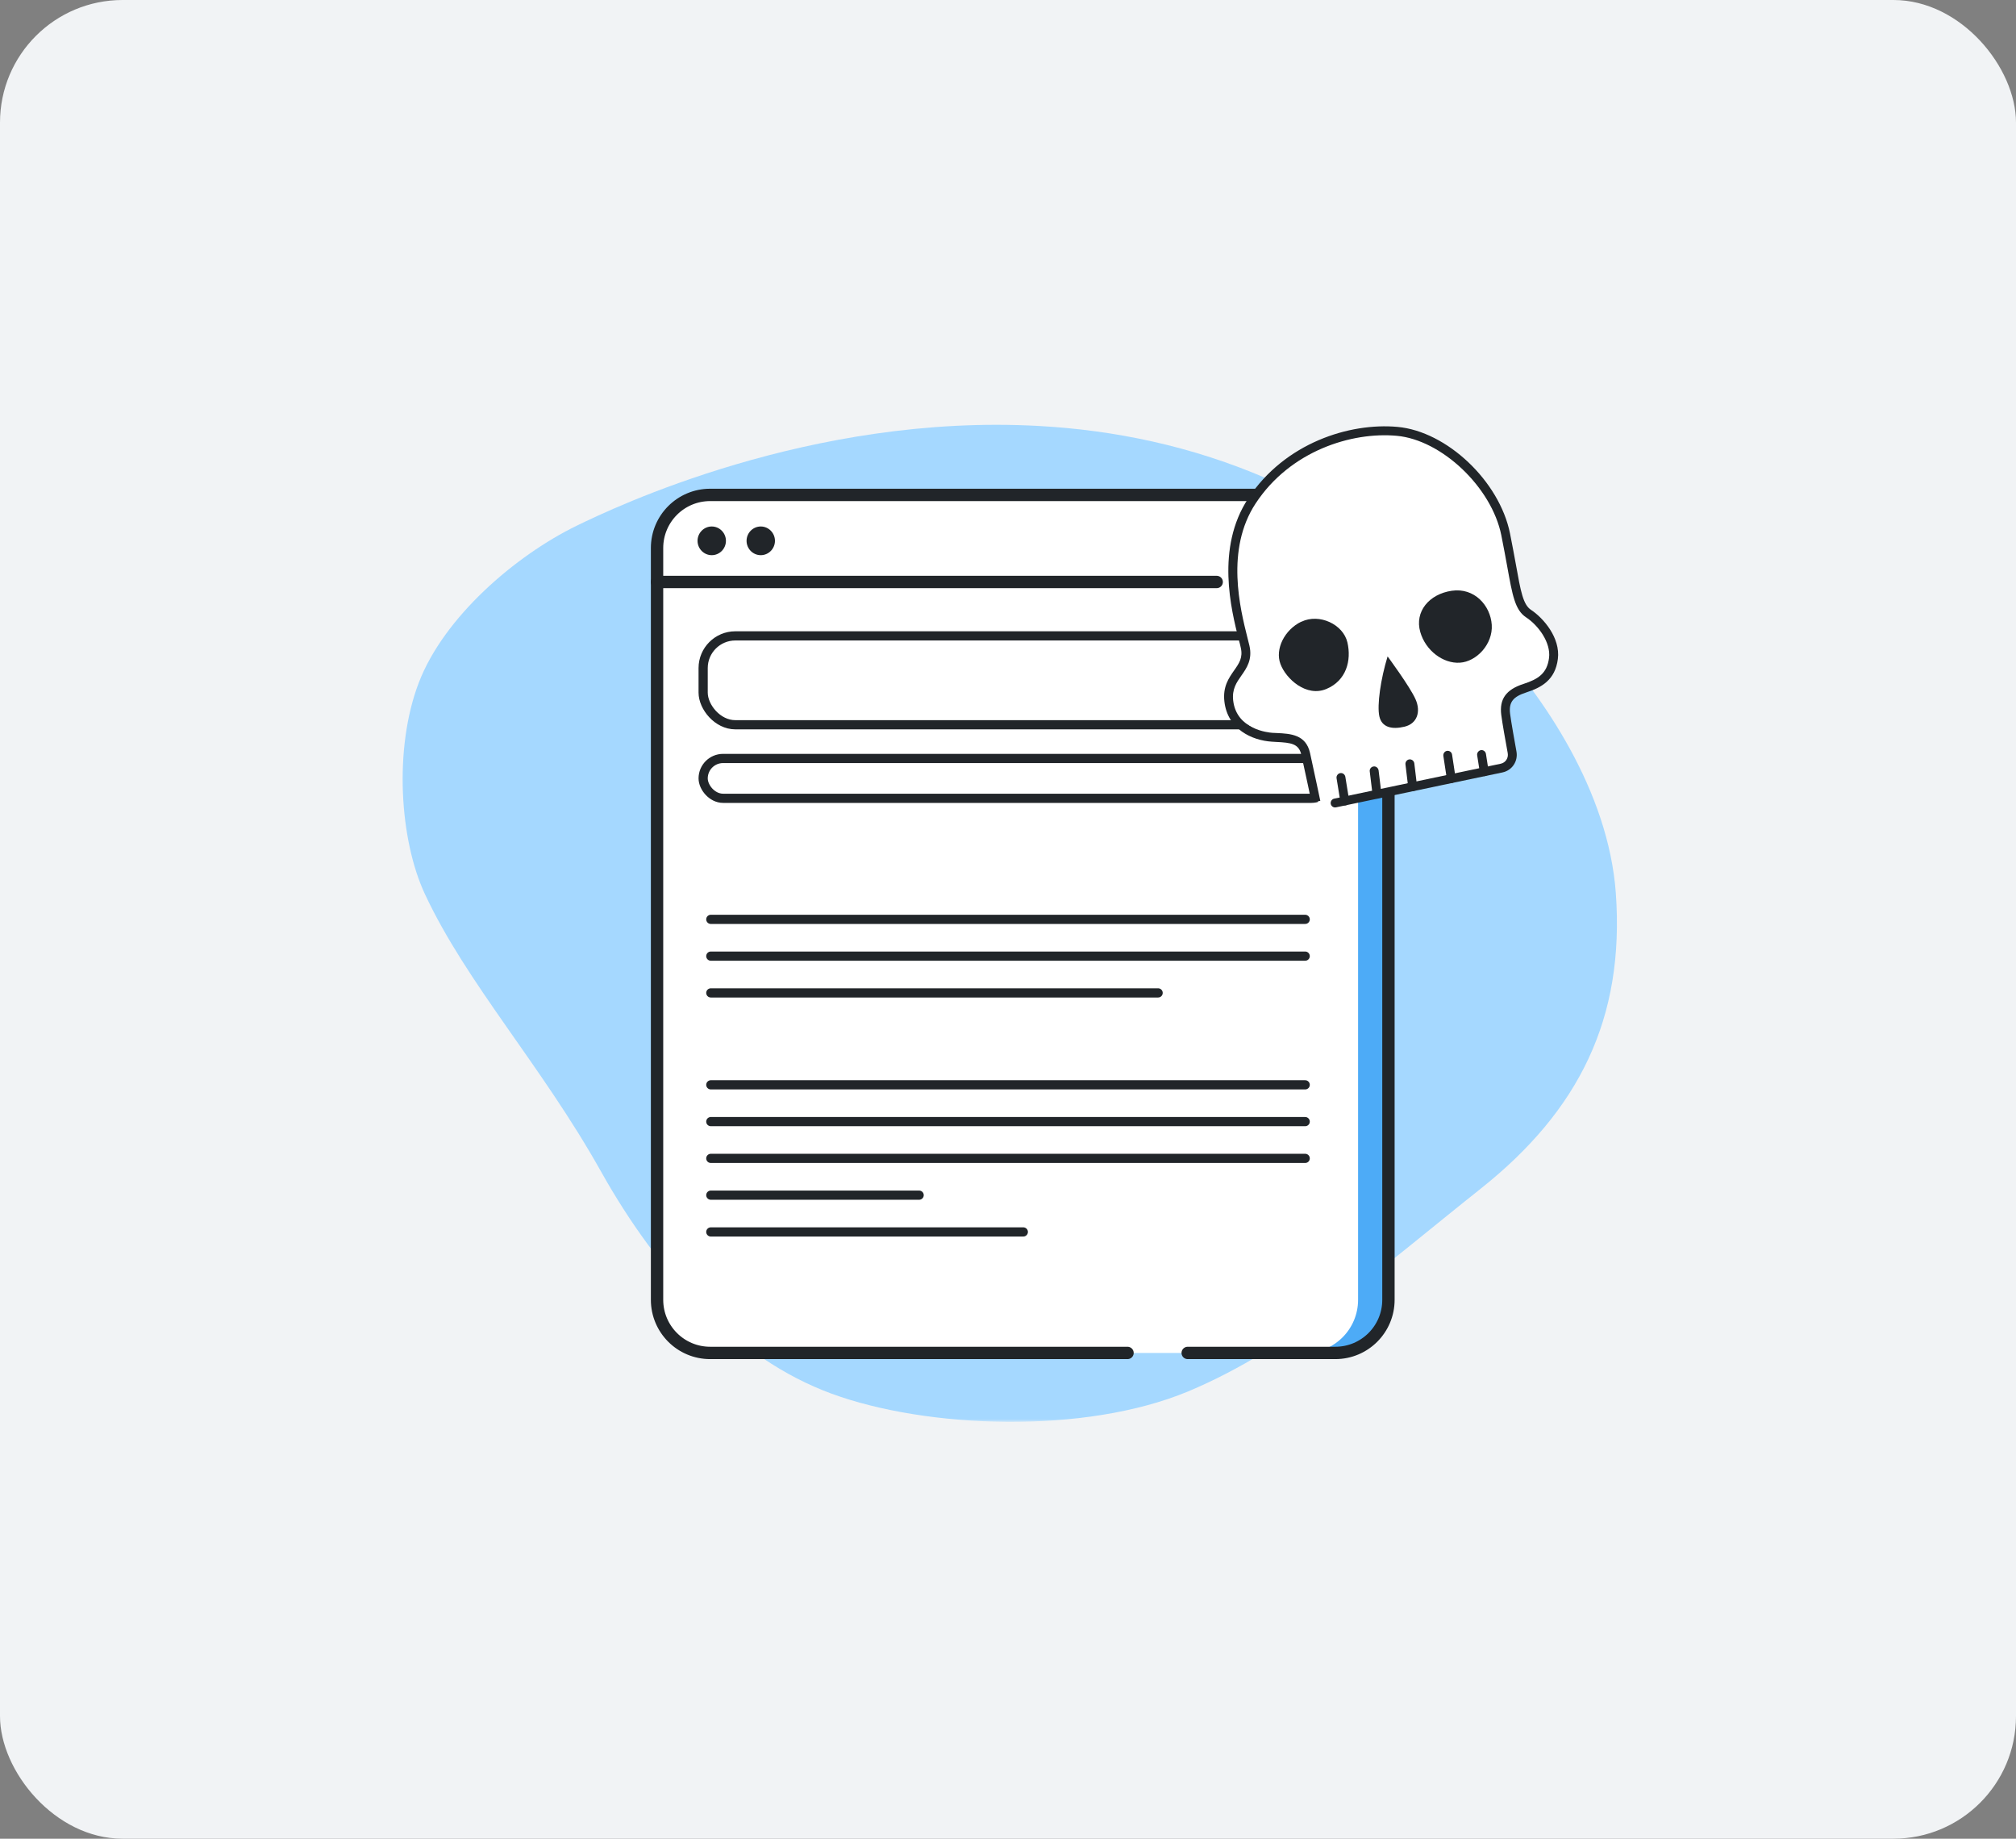 <svg width="329" height="300" viewBox="0 0 329 300" fill="none" xmlns="http://www.w3.org/2000/svg">
<rect x="0" y="0" width="329" height="300" fill="#808080" stroke="none"/>
<rect width="329" height="300" rx="20" fill="#F1F3F5"/>
<mask id="mask0_3699_3992" style="mask-type:alpha" maskUnits="userSpaceOnUse" x="63" y="68" width="203" height="164">
<rect x="63.68" y="68" width="201.639" height="164" fill="#D9D9D9"/>
</mask>
<g mask="url(#mask0_3699_3992)">
<g clip-path="url(#clip0_3699_3992)">
<path d="M243.234 104.293C251.767 113.495 262.493 129.039 263.695 145.735C265.156 166.121 257.725 181.17 241.648 193.939C225.572 206.709 210.833 219.936 193.927 227.008C177.021 234.068 151.246 233.09 135.715 227.392C120.184 221.695 107.414 207.811 98.051 191.09C88.353 173.788 76.116 160.399 69.341 145.871C65.216 137.04 64.238 122.115 68.338 111.402C72.437 100.676 84.117 90.656 94.062 85.801C100.082 82.866 132.272 67.421 169.565 69.502C193.902 70.852 220.407 79.683 243.234 104.305V104.293Z" fill="#A5D8FF"/>
<path d="M217.916 80.748H115.896C111.108 80.748 107.227 84.63 107.227 89.418V212.072C107.227 216.86 111.108 220.742 115.896 220.742H217.916C222.704 220.742 226.586 216.86 226.586 212.072V89.418C226.586 84.63 222.704 80.748 217.916 80.748Z" fill="white"/>
<path d="M116.152 90.582C117.428 90.582 118.468 89.529 118.468 88.241C118.468 86.953 117.428 85.9 116.152 85.9C114.876 85.9 113.836 86.953 113.836 88.241C113.836 89.529 114.876 90.582 116.152 90.582Z" fill="#212529"/>
<path d="M124.152 90.582C125.428 90.582 126.468 89.529 126.468 88.241C126.468 86.953 125.428 85.9 124.152 85.9C122.876 85.9 121.836 86.953 121.836 88.241C121.836 89.529 122.876 90.582 124.152 90.582Z" fill="#212529"/>
<path d="M217.915 80.748H212.961C217.754 80.748 221.631 84.625 221.631 89.418V212.072C221.631 216.865 217.754 220.742 212.961 220.742H217.915C222.708 220.742 226.585 216.865 226.585 212.072V89.418C226.585 84.625 222.708 80.748 217.915 80.748Z" fill="#4DABF7"/>
<path d="M184.004 220.742H115.896C111.103 220.742 107.227 216.865 107.227 212.072V89.418C107.227 84.625 111.103 80.748 115.896 80.748H217.916C222.709 80.748 226.586 84.625 226.586 89.418V212.072C226.586 216.865 222.709 220.742 217.916 220.742H193.826" stroke="#212529" stroke-width="2.016" stroke-miterlimit="10" stroke-linecap="round"/>
<path d="M107.227 94.954H198.557" stroke="#212529" stroke-width="2.016" stroke-miterlimit="10" stroke-linecap="round"/>
<path d="M206.578 94.954H226.581" stroke="#212529" stroke-width="2.016" stroke-miterlimit="10" stroke-linecap="round"/>
<rect x="114.75" y="103.75" width="95.5" height="14.5" rx="5.25" stroke="#212529" stroke-width="1.5"/>
<rect x="114.75" y="123.75" width="102.5" height="6.5" rx="3.25" stroke="#212529" stroke-width="1.5"/>
<path d="M116 150H213" stroke="#212529" stroke-width="1.5" stroke-linecap="round"/>
<path d="M116 156H213" stroke="#212529" stroke-width="1.5" stroke-linecap="round"/>
<path d="M116 162H189" stroke="#212529" stroke-width="1.5" stroke-linecap="round"/>
<path d="M116 177H213" stroke="#212529" stroke-width="1.5" stroke-linecap="round"/>
<path d="M116 183H213" stroke="#212529" stroke-width="1.5" stroke-linecap="round"/>
<path d="M116 189H213" stroke="#212529" stroke-width="1.5" stroke-linecap="round"/>
<path d="M116 195H150" stroke="#212529" stroke-width="1.5" stroke-linecap="round"/>
<path d="M116 201H167" stroke="#212529" stroke-width="1.5" stroke-linecap="round"/>
<path d="M215.5 72.5C198.7 78.9 200.5 97.833 203.5 106.5L200.5 112L201.5 117L206.5 120L212.5 121.5L214.5 129L215.5 132L244.5 125.5L247 124L245.5 115.5L247 113L252.313 111C255.5 105.5 251 100.5 249.5 100.5L248 98L244.5 83.5C241.833 77.167 232.3 66.1 215.5 72.5Z" fill="white"/>
<path d="M218.02 131.728C217.631 131.806 217.252 131.554 217.174 131.166C217.095 130.777 217.345 130.386 217.733 130.307L244.899 124.609C245.7 124.447 246.201 123.676 246.052 122.873C245.674 120.813 245.183 118.069 244.999 116.654C244.666 114.067 245.778 112.504 248.626 111.588C251.022 110.813 252.475 109.876 252.796 107.334C253.105 104.859 251.089 102.069 249.049 100.724C247.242 99.535 246.824 97.155 245.968 92.413C245.696 90.939 245.399 89.281 245.005 87.326C243.429 79.519 235.297 71.785 227.958 71.106C220.556 70.427 210.551 73.571 204.914 82.138C199.953 89.672 202.404 99.374 203.574 104.041C203.698 104.534 203.799 104.968 203.899 105.34C204.421 107.61 203.451 109.006 202.586 110.229C201.792 111.363 201.036 112.438 201.248 114.303C201.805 119.067 207.053 119.524 207.655 119.567C207.898 119.581 208.129 119.598 208.37 119.6C210.602 119.705 213.119 119.842 213.79 122.852C214.39 125.574 215.467 130.663 215.467 130.663L214.047 130.95C214.047 130.95 212.989 125.895 212.374 123.163C211.965 121.325 210.697 121.177 208.297 121.055C208.054 121.041 207.814 121.039 207.568 121.012C204.318 120.809 200.336 118.985 199.815 114.466C199.529 112.047 200.532 110.631 201.404 109.381C202.219 108.219 202.868 107.304 202.486 105.663C202.412 105.299 202.302 104.879 202.168 104.4C200.933 99.532 198.371 89.41 203.701 81.322C209.679 72.256 220.242 68.936 228.082 69.653C236.128 70.392 244.702 78.504 246.423 87.027C246.82 88.994 247.121 90.677 247.394 92.15C248.167 96.48 248.566 98.648 249.836 99.491C251.847 100.817 254.67 104.037 254.234 107.511C253.799 110.986 251.503 112.195 249.083 112.974C246.888 113.682 246.212 114.589 246.439 116.464C246.628 117.904 247.175 120.927 247.475 122.598C247.771 124.193 246.773 125.696 245.198 126.027L218.032 131.725L218.02 131.728Z" fill="#212529"/>
<path d="M226.451 107.093C225.321 110.758 224.7 115.065 225.104 116.879C225.508 118.693 227.172 119.052 229.209 118.565C231.259 118.075 231.916 116.136 231.011 114.095C230.104 112.041 226.454 107.105 226.454 107.105L226.451 107.093Z" fill="#212529"/>
<path d="M231.779 103.111C230.83 99.79 233.223 96.931 236.916 96.388C240.61 95.845 243.238 98.789 243.446 101.944C243.653 105.099 240.957 107.955 238.249 108.123C235.531 108.305 232.646 106.158 231.779 103.111Z" fill="#212529"/>
<path d="M212.373 101.443C215.31 100.029 219.207 101.87 219.89 104.816C220.573 107.761 219.719 111.041 216.469 112.405C213.221 113.781 209.893 110.814 208.966 108.347C208.038 105.881 209.653 102.738 212.359 101.433L212.373 101.443Z" fill="#212529"/>
<path d="M219.594 131.397L219.57 131.402C219.179 131.468 218.807 131.189 218.741 130.799L218.119 126.969C218.053 126.578 218.354 126.189 218.723 126.14C219.114 126.073 219.486 126.352 219.552 126.743L220.174 130.573C220.24 130.963 219.985 131.331 219.609 131.407L219.594 131.397Z" fill="#212529"/>
<path d="M224.869 130.283L224.809 130.295C224.415 130.349 224.053 130.056 223.996 129.65L223.535 125.864C223.481 125.471 223.772 125.096 224.168 125.054C224.561 125 224.923 125.293 224.98 125.699L225.441 129.485C225.493 129.866 225.233 130.209 224.869 130.283Z" fill="#212529"/>
<path d="M230.685 129.069L230.624 129.082C230.229 129.124 229.869 128.843 229.812 128.437L229.363 124.712C229.321 124.316 229.6 123.944 229.996 123.902C230.392 123.86 230.752 124.141 230.808 124.546L231.257 128.272C231.309 128.653 231.049 128.996 230.685 129.069Z" fill="#212529"/>
<path d="M236.981 127.749L236.945 127.757C236.551 127.811 236.182 127.544 236.125 127.139L235.548 123.338C235.493 122.945 235.757 122.563 236.151 122.509C236.544 122.455 236.914 122.722 236.971 123.127L237.548 126.927C237.6 127.309 237.358 127.673 236.981 127.749Z" fill="#212529"/>
<path d="M242.355 126.613L242.33 126.618C241.939 126.684 241.567 126.405 241.501 126.014L241.066 123.234C241 122.843 241.279 122.471 241.667 122.392C242.058 122.326 242.43 122.605 242.496 122.996L242.931 125.776C242.998 126.167 242.743 126.534 242.367 126.61L242.355 126.613Z" fill="#212529"/>
</g>
</g>
<defs>
<clipPath id="clip0_3699_3992">
<rect width="198.169" height="173.41" fill="white" transform="translate(65.695 58.59)"/>
</clipPath>
</defs>
</svg>
